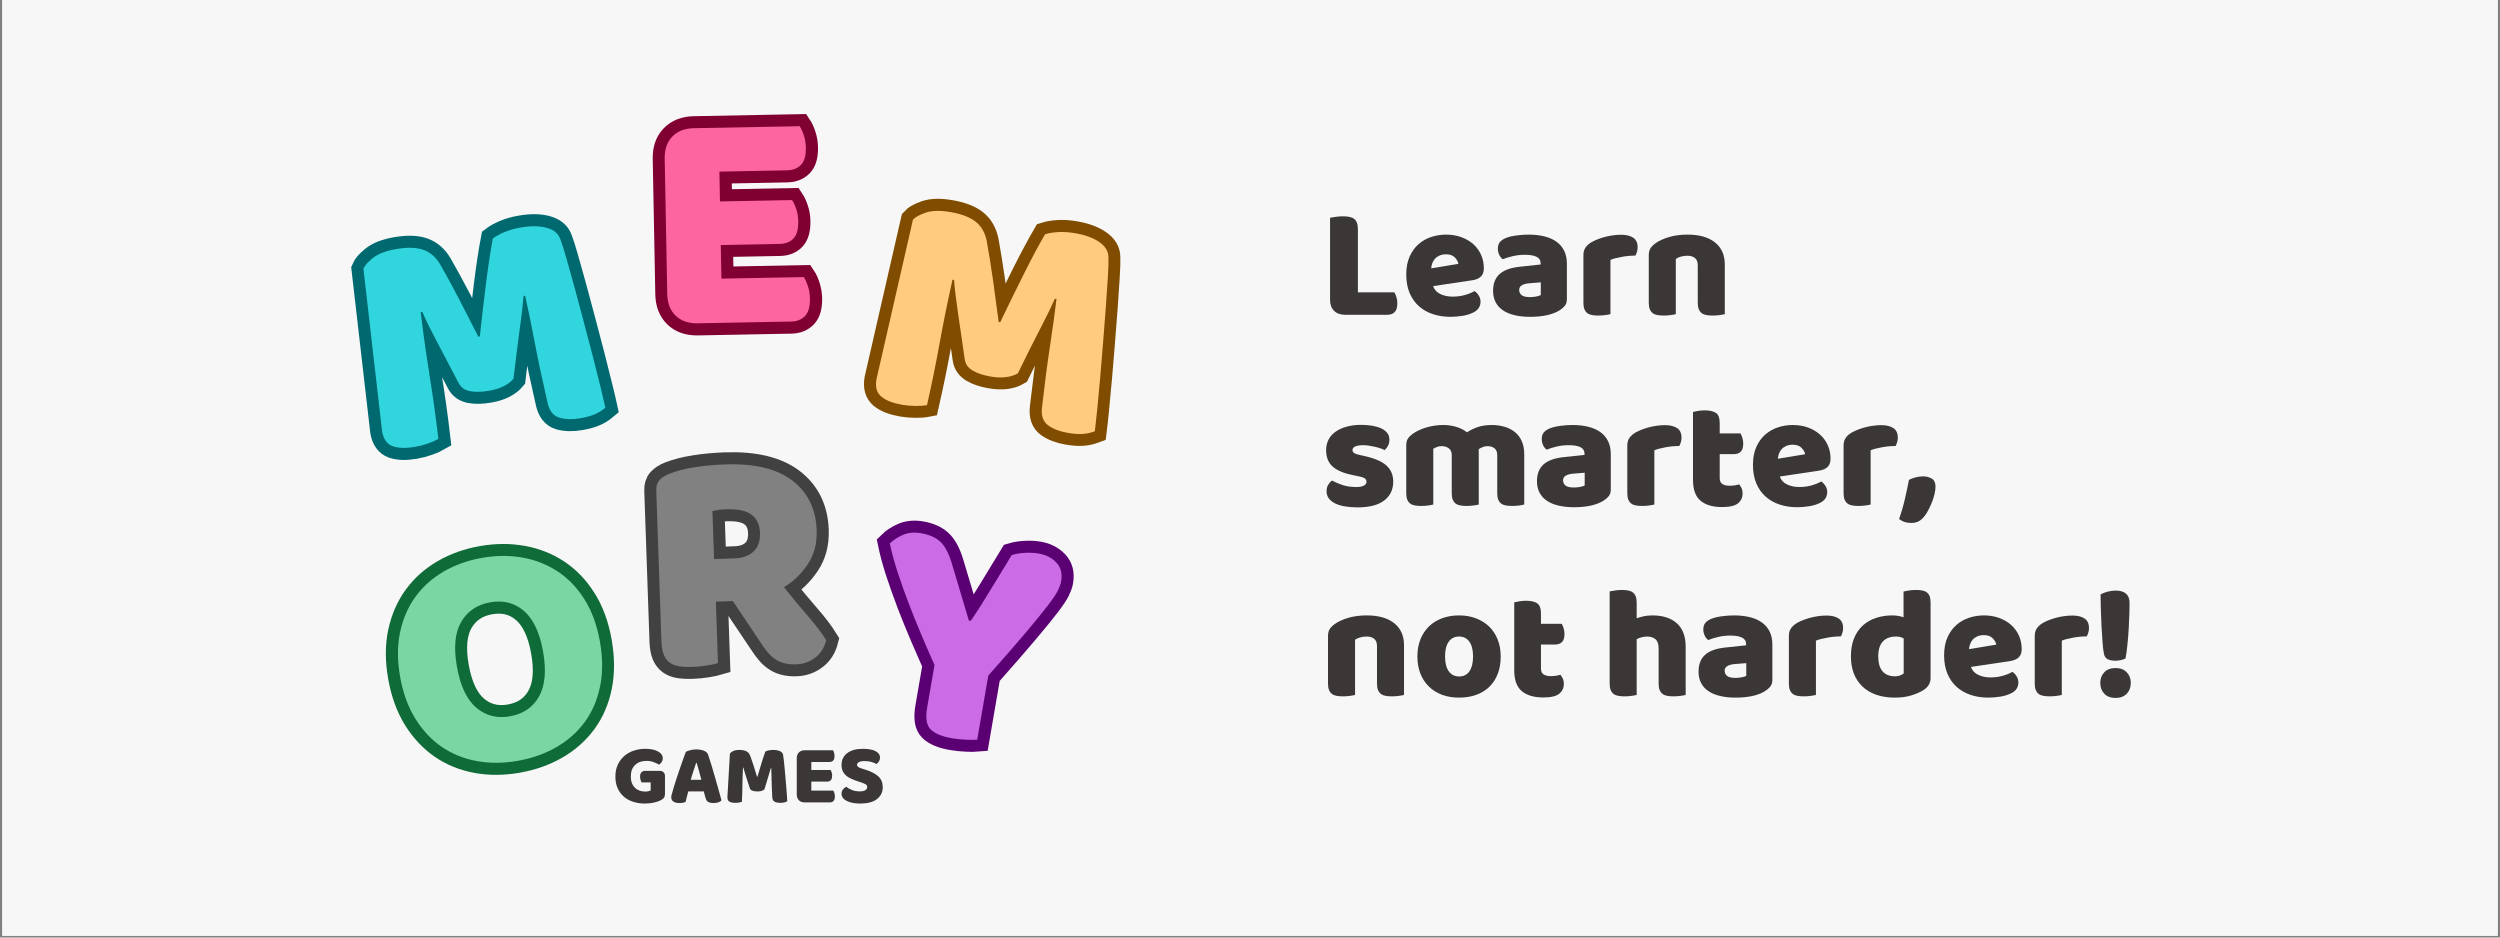 <svg version="1.0" preserveAspectRatio="xMidYMid meet" height="720" viewBox="0 0 1440 540" zoomAndPan="magnify" width="1920" xmlns:xlink="http://www.w3.org/1999/xlink" xmlns="http://www.w3.org/2000/svg"><rect x="0" y="0" width="1440" height="540" fill="#808080" stroke="none"/><defs><g></g><clipPath id="9a6b1224eb"><path clip-rule="nonzero" d="M 1.332 0 L 1438.668 0 L 1438.668 539 L 1.332 539 Z M 1.332 0"></path></clipPath></defs><g clip-path="url(#9a6b1224eb)"><path fill-rule="nonzero" fill-opacity="1" d="M 1.332 0 L 1438.668 0 L 1438.668 539 L 1.332 539 Z M 1.332 0" fill="#ffffff"></path><path fill-rule="nonzero" fill-opacity="1" d="M 1.332 0 L 1438.668 0 L 1438.668 539 L 1.332 539 Z M 1.332 0" fill="#f7f7f7"></path></g><path stroke-miterlimit="4" stroke-opacity="1" stroke-width="12" stroke="#00696f" d="M 77.422 130.172 C 76.041 131.342 74.256 132.28 72.069 132.984 C 69.884 133.661 67.358 134.001 64.492 134 C 60.637 133.999 57.46 133.518 54.96 132.553 C 52.46 131.591 50.832 129.939 50.076 127.595 C 47.084 118.219 44.621 110.629 42.695 104.822 C 40.794 98.988 39.31 93.883 38.242 89.506 L 37.421 89.508 C 37.11 95.811 36.876 101.554 36.718 106.736 C 36.561 111.89 36.459 116.93 36.405 121.852 C 36.355 126.747 36.249 131.707 36.094 136.735 C 35.937 141.735 35.691 147.283 35.352 153.375 C 33.97 153.895 32.162 154.338 29.923 154.703 C 27.681 155.095 25.444 155.289 23.204 155.289 C 18.517 155.289 14.856 154.546 12.226 153.064 C 9.622 151.551 8.32 148.831 8.32 144.897 L 12.969 63.297 C 13.828 61.889 15.691 60.394 18.554 58.803 C 21.444 57.19 25.494 56.382 30.703 56.383 C 36.38 56.383 40.807 57.269 43.985 59.039 C 47.187 60.809 49.545 63.66 51.053 67.595 C 51.993 70.145 53.022 73.076 54.141 76.382 C 55.286 79.69 56.418 83.116 57.538 86.656 C 58.658 90.173 59.741 93.662 60.781 97.124 C 61.848 100.59 62.811 103.701 63.67 106.461 L 64.492 106.459 C 67.045 97.503 69.598 88.843 72.147 80.484 C 74.725 72.099 77.084 65.082 79.219 59.431 C 80.807 58.596 82.851 57.881 85.35 57.28 C 87.852 56.682 90.65 56.382 93.749 56.382 C 98.986 56.381 103.255 57.165 106.562 58.726 C 109.869 60.264 111.786 62.475 112.306 65.366 C 112.747 67.504 113.203 70.785 113.671 75.209 C 114.166 79.638 114.674 84.626 115.195 90.173 C 115.741 95.717 116.277 101.593 116.796 107.788 C 117.343 113.961 117.852 119.898 118.322 125.6 C 118.788 131.306 119.178 136.538 119.491 141.303 C 119.832 146.045 120.053 149.692 120.155 152.242 C 118.335 153.311 116.432 154.078 114.454 154.547 C 112.5 155.04 109.972 155.29 106.876 155.291 C 102.812 155.288 99.388 154.6 96.6 153.217 C 93.84 151.812 92.356 149.091 92.147 145.056 C 91.523 133.412 91.119 122.959 90.936 113.687 C 90.782 104.39 90.548 96.605 90.236 90.328 L 89.453 90.326 C 88.384 94.495 86.836 99.728 84.804 106.033 C 82.774 112.306 80.313 120.354 77.422 130.172 Z M 77.422 130.172" stroke-linejoin="miter" fill="none" transform="matrix(1.137, -0.197, 0.197, 1.137, 182.146, 85.398)" stroke-linecap="butt"></path><g fill-opacity="1" fill="#31d5de"><g transform="translate(212.438, 260.469)"><g><path d="M 83.344 -42.328 C 81.988 -40.723 80.141 -39.312 77.797 -38.094 C 75.453 -36.875 72.641 -35.984 69.359 -35.422 C 64.992 -34.66 61.289 -34.578 58.25 -35.172 C 55.219 -35.766 53.051 -37.32 51.75 -39.844 C 46.5 -49.938 42.211 -58.098 38.891 -64.328 C 35.566 -70.566 32.867 -76.062 30.797 -80.812 L 29.875 -80.656 C 30.75 -73.438 31.609 -66.867 32.453 -60.953 C 33.297 -55.047 34.164 -49.297 35.062 -43.703 C 35.969 -38.117 36.816 -32.461 37.609 -26.734 C 38.41 -21.004 39.234 -14.648 40.078 -7.672 C 38.598 -6.797 36.617 -5.922 34.141 -5.047 C 31.672 -4.18 29.164 -3.531 26.625 -3.094 C 21.289 -2.164 16.988 -2.297 13.719 -3.484 C 10.457 -4.68 8.438 -7.52 7.656 -12 L -3.109 -105.688 C -2.41 -107.426 -0.586 -109.488 2.359 -111.875 C 5.316 -114.258 9.77 -115.969 15.719 -117 C 22.145 -118.102 27.348 -117.969 31.328 -116.594 C 35.316 -115.227 38.551 -112.457 41.031 -108.281 C 42.625 -105.551 44.383 -102.414 46.312 -98.875 C 48.238 -95.332 50.18 -91.672 52.141 -87.891 C 54.098 -84.109 56.023 -80.348 57.922 -76.609 C 59.816 -72.879 61.523 -69.531 63.047 -66.562 L 63.953 -66.719 C 65.109 -77.395 66.316 -87.742 67.578 -97.766 C 68.836 -107.797 70.125 -116.234 71.438 -123.078 C 73.082 -124.359 75.27 -125.578 78 -126.734 C 80.738 -127.898 83.867 -128.785 87.391 -129.391 C 93.328 -130.422 98.328 -130.379 102.391 -129.266 C 106.453 -128.16 109.07 -126.023 110.25 -122.859 C 111.156 -120.523 112.316 -116.883 113.734 -111.938 C 115.148 -107 116.707 -101.426 118.406 -95.219 C 120.102 -89.02 121.863 -82.457 123.688 -75.531 C 125.508 -68.602 127.254 -61.945 128.922 -55.562 C 130.586 -49.176 132.066 -43.312 133.359 -37.969 C 134.66 -32.633 135.625 -28.523 136.25 -25.641 C 134.395 -24.066 132.391 -22.812 130.234 -21.875 C 128.086 -20.938 125.258 -20.16 121.75 -19.547 C 117.145 -18.754 113.129 -18.875 109.703 -19.906 C 106.273 -20.945 104.039 -23.75 103 -28.312 C 99.988 -41.395 97.477 -53.195 95.469 -63.719 C 93.469 -74.238 91.66 -83.047 90.047 -90.141 L 89.141 -89.984 C 88.754 -85.047 88.031 -78.797 86.969 -71.234 C 85.906 -63.68 84.695 -54.047 83.344 -42.328 Z M 83.344 -42.328"></path></g></g></g><path stroke-miterlimit="4" stroke-opacity="1" stroke-width="12" stroke="#7f0031" d="M 30.297 71.928 C 30.298 67.347 31.626 63.728 34.28 61.072 C 36.965 58.39 40.597 57.046 45.179 57.047 L 97.993 57.045 C 98.746 58.218 99.411 59.768 99.985 61.695 C 100.582 63.596 100.883 65.613 100.883 67.75 C 100.881 71.814 99.997 74.702 98.228 76.423 C 96.455 78.114 94.137 78.961 91.275 78.961 L 57.523 78.959 L 57.524 93.842 L 93.501 93.845 C 94.254 95.014 94.92 96.541 95.491 98.414 C 96.093 100.264 96.391 102.254 96.391 104.391 C 96.389 108.454 95.532 111.344 93.813 113.062 C 92.119 114.754 89.827 115.602 86.939 115.601 L 57.524 115.6 L 57.523 132.4 L 98.617 132.397 C 99.374 133.57 100.036 135.12 100.609 137.047 C 101.209 138.975 101.507 140.992 101.508 143.102 C 101.509 147.166 100.621 150.082 98.851 151.85 C 97.108 153.595 94.789 154.469 91.9 154.469 L 45.181 154.467 C 40.596 154.469 36.964 153.141 34.281 150.483 C 31.626 147.802 30.296 144.17 30.297 139.585 Z M 30.297 71.928" stroke-linejoin="miter" fill="none" transform="matrix(1.154, -0.022, 0.022, 1.154, 346.343, 9.015)" stroke-linecap="butt"></path><g fill-opacity="1" fill="#fd65a0"><g transform="translate(372.647, 186.224)"><g><path d="M 10.219 -94.906 C 10.125 -100.195 11.582 -104.41 14.594 -107.547 C 17.613 -110.68 21.77 -112.297 27.062 -112.391 L 87.953 -113.531 C 88.848 -112.195 89.656 -110.426 90.375 -108.219 C 91.094 -106.02 91.473 -103.691 91.516 -101.234 C 91.609 -96.555 90.656 -93.211 88.656 -91.203 C 86.664 -89.203 84.008 -88.172 80.688 -88.109 L 41.734 -87.375 L 42.047 -70.203 L 83.578 -70.984 C 84.473 -69.648 85.281 -67.91 86 -65.766 C 86.719 -63.629 87.098 -61.328 87.141 -58.859 C 87.234 -54.18 86.312 -50.836 84.375 -48.828 C 82.445 -46.828 79.82 -45.797 76.5 -45.734 L 42.531 -45.094 L 42.891 -25.734 L 90.328 -26.625 C 91.211 -25.289 92.016 -23.52 92.734 -21.312 C 93.453 -19.113 93.836 -16.781 93.891 -14.312 C 93.973 -9.633 93.02 -6.266 91.031 -4.203 C 89.039 -2.141 86.383 -1.078 83.062 -1.016 L 29.188 0 C 23.895 0.094 19.68 -1.363 16.547 -4.375 C 13.41 -7.383 11.789 -11.535 11.688 -16.828 Z M 10.219 -94.906"></path></g></g></g><path stroke-miterlimit="4" stroke-opacity="1" stroke-width="12" stroke="#804d00" d="M 77.421 130.173 C 76.04 131.345 74.259 132.282 72.07 132.983 C 69.885 133.663 67.356 133.999 64.492 134 C 60.639 134.001 57.459 133.517 54.961 132.553 C 52.462 131.59 50.833 129.939 50.078 127.595 C 47.084 118.219 44.622 110.628 42.696 104.821 C 40.794 98.986 39.31 93.884 38.242 89.508 L 37.421 89.507 C 37.109 95.81 36.874 101.554 36.719 106.734 C 36.563 111.891 36.46 116.93 36.405 121.853 C 36.356 126.748 36.249 131.708 36.095 136.734 C 35.937 141.734 35.689 147.281 35.352 153.375 C 33.971 153.898 32.16 154.339 29.922 154.704 C 27.683 155.094 25.443 155.289 23.204 155.291 C 18.516 155.289 14.857 154.546 12.225 153.062 C 9.624 151.553 8.321 148.831 8.32 144.899 L 12.969 63.295 C 13.826 61.889 15.691 60.392 18.554 58.804 C 21.447 57.191 25.496 56.384 30.702 56.384 C 36.379 56.383 40.808 57.27 43.986 59.039 C 47.188 60.81 49.543 63.663 51.054 67.593 C 51.992 70.147 53.021 73.077 54.142 76.383 C 55.287 79.692 56.42 83.115 57.539 86.655 C 58.66 90.17 59.74 93.662 60.781 97.126 C 61.848 100.588 62.812 103.701 63.672 106.46 L 64.493 106.462 C 67.043 97.503 69.596 88.845 72.148 80.483 C 74.727 72.099 77.085 65.082 79.218 59.432 C 80.807 58.595 82.853 57.881 85.351 57.282 C 87.852 56.683 90.652 56.384 93.749 56.384 C 98.983 56.382 103.257 57.165 106.561 58.727 C 109.871 60.264 111.785 62.477 112.306 65.367 C 112.747 67.503 113.204 70.784 113.673 75.21 C 114.166 79.639 114.675 84.625 115.196 90.172 C 115.742 95.718 116.277 101.589 116.796 107.789 C 117.345 113.96 117.85 119.898 118.319 125.601 C 118.788 131.305 119.178 136.541 119.492 141.306 C 119.832 146.046 120.051 149.69 120.158 152.241 C 118.333 153.309 116.431 154.078 114.453 154.547 C 112.501 155.043 109.974 155.289 106.876 155.289 C 102.813 155.288 99.389 154.598 96.601 153.22 C 93.842 151.813 92.357 149.09 92.15 145.056 C 91.522 133.414 91.119 122.957 90.938 113.688 C 90.78 104.391 90.548 96.604 90.233 90.329 L 89.453 90.327 C 88.384 94.495 86.837 99.73 84.804 106.03 C 82.775 112.308 80.313 120.352 77.421 130.173 Z M 77.421 130.173" stroke-linejoin="miter" fill="none" transform="matrix(1.137, 0.193, -0.193, 1.137, 523.319, 52.06)" stroke-linecap="butt"></path><g fill-opacity="1" fill="#ffcb7d"><g transform="translate(493.616, 227.232)"><g><path d="M 92.672 -12.172 C 90.867 -11.109 88.656 -10.395 86.031 -10.031 C 83.414 -9.664 80.473 -9.758 77.203 -10.312 C 72.836 -11.051 69.316 -12.207 66.641 -13.781 C 63.973 -15.352 62.445 -17.551 62.062 -20.375 C 60.477 -31.625 59.156 -40.738 58.094 -47.719 C 57.031 -54.707 56.312 -60.789 55.938 -65.969 L 55.016 -66.125 C 53.441 -59.031 52.066 -52.555 50.891 -46.703 C 49.711 -40.848 48.617 -35.133 47.609 -29.562 C 46.598 -23.988 45.52 -18.367 44.375 -12.703 C 43.227 -7.035 41.883 -0.77 40.344 6.094 C 38.656 6.438 36.5 6.602 33.875 6.594 C 31.258 6.594 28.68 6.375 26.141 5.938 C 20.797 5.031 16.781 3.473 14.094 1.266 C 11.406 -0.93 10.445 -4.273 11.219 -8.766 L 32.25 -100.703 C 33.469 -102.098 35.867 -103.43 39.453 -104.703 C 43.047 -105.973 47.816 -106.102 53.766 -105.094 C 60.191 -104 65.055 -102.145 68.359 -99.531 C 71.66 -96.914 73.785 -93.219 74.734 -88.438 C 75.316 -85.332 75.926 -81.789 76.562 -77.812 C 77.207 -73.844 77.82 -69.742 78.406 -65.516 C 79 -61.297 79.566 -57.113 80.109 -52.969 C 80.66 -48.82 81.16 -45.094 81.609 -41.781 L 82.516 -41.625 C 87.148 -51.32 91.734 -60.68 96.266 -69.703 C 100.797 -78.734 104.816 -86.258 108.328 -92.281 C 110.305 -92.945 112.773 -93.367 115.734 -93.547 C 118.703 -93.734 121.945 -93.531 125.469 -92.938 C 131.414 -91.926 136.117 -90.219 139.578 -87.812 C 143.035 -85.414 144.789 -82.535 144.844 -79.172 C 144.938 -76.66 144.828 -72.836 144.516 -67.703 C 144.203 -62.578 143.812 -56.805 143.344 -50.391 C 142.875 -43.973 142.348 -37.195 141.766 -30.062 C 141.18 -22.926 140.613 -16.066 140.062 -9.484 C 139.508 -2.898 138.953 3.117 138.391 8.578 C 137.836 14.047 137.379 18.242 137.016 21.172 C 134.742 22.035 132.438 22.551 130.094 22.719 C 127.758 22.895 124.836 22.68 121.328 22.078 C 116.711 21.297 112.961 19.844 110.078 17.719 C 107.191 15.602 106.02 12.223 106.562 7.578 C 108.07 -5.766 109.633 -17.727 111.25 -28.312 C 112.863 -38.906 114.086 -47.812 114.922 -55.031 L 114.016 -55.188 C 112.004 -50.656 109.238 -45.004 105.719 -38.234 C 102.195 -31.473 97.848 -22.785 92.672 -12.172 Z M 92.672 -12.172"></path></g></g></g><path stroke-miterlimit="4" stroke-opacity="1" stroke-width="12" stroke="#0f6b37" d="M 13.101 105.366 C 13.1 97.034 14.405 89.676 17.008 83.295 C 19.636 76.891 23.218 71.526 27.75 67.203 C 32.282 62.879 37.606 59.597 43.728 57.361 C 49.871 55.119 56.528 53.999 63.687 53.999 C 70.822 53.999 77.449 55.12 83.571 57.361 C 89.715 59.599 95.081 62.882 99.666 67.202 C 104.246 71.525 107.84 76.891 110.445 83.298 C 113.076 89.675 114.392 97.034 114.392 105.369 C 114.391 113.673 113.116 121.057 110.564 127.516 C 108.009 133.974 104.457 139.365 99.898 143.687 C 95.366 148.01 90.004 151.292 83.806 153.532 C 77.632 155.769 70.927 156.891 63.689 156.89 C 56.423 156.891 49.691 155.745 43.492 153.453 C 37.32 151.162 31.993 147.827 27.515 143.453 C 23.036 139.08 19.508 133.688 16.931 127.282 C 14.378 120.874 13.101 113.571 13.101 105.366 Z M 41.93 105.369 C 41.931 115.08 43.897 122.333 47.827 127.125 C 51.788 131.916 57.071 134.311 63.687 134.312 C 70.406 134.314 75.731 131.916 79.665 127.125 C 83.624 122.332 85.601 115.08 85.601 105.366 C 85.603 95.759 83.648 88.556 79.742 83.764 C 75.863 78.974 70.562 76.579 63.844 76.578 C 57.228 76.577 51.918 78.947 47.907 83.689 C 43.924 88.426 41.93 95.655 41.93 105.369 Z M 41.93 105.369" stroke-linejoin="miter" fill="none" transform="matrix(1.136, -0.201, 0.201, 1.136, 194.356, 272.831)" stroke-linecap="butt"></path><g fill-opacity="1" fill="#7ad6a2"><g transform="translate(233.917, 446.26)"><g><path d="M -3.438 -56.375 C -5.113 -65.832 -5.113 -74.457 -3.438 -82.25 C -1.758 -90.051 1.219 -96.863 5.5 -102.688 C 9.781 -108.508 15.176 -113.312 21.688 -117.094 C 28.207 -120.875 35.531 -123.484 43.656 -124.922 C 51.77 -126.359 59.535 -126.422 66.953 -125.109 C 74.367 -123.797 81.117 -121.148 87.203 -117.172 C 93.285 -113.191 98.457 -107.828 102.719 -101.078 C 106.977 -94.336 109.945 -86.238 111.625 -76.781 C 113.301 -67.332 113.332 -58.68 111.719 -50.828 C 110.102 -42.984 107.156 -36.156 102.875 -30.344 C 98.594 -24.531 93.164 -19.723 86.594 -15.922 C 80.02 -12.117 72.613 -9.488 64.375 -8.031 C 56.133 -6.57 48.27 -6.52 40.781 -7.875 C 33.289 -9.227 26.562 -11.941 20.594 -16.016 C 14.625 -20.086 9.539 -25.5 5.344 -32.25 C 1.145 -39.008 -1.781 -47.051 -3.438 -56.375 Z M 29.281 -62.188 C 31.238 -51.156 34.941 -43.312 40.391 -38.656 C 45.836 -34 52.316 -32.336 59.828 -33.672 C 67.461 -35.023 73.035 -38.82 76.547 -45.062 C 80.066 -51.312 80.848 -59.953 78.891 -70.984 C 76.953 -81.891 73.289 -89.676 67.906 -94.344 C 62.531 -99.008 56.023 -100.664 48.391 -99.312 C 40.867 -97.977 35.312 -94.211 31.719 -88.016 C 28.133 -81.828 27.32 -73.219 29.281 -62.188 Z M 29.281 -62.188"></path></g></g></g><path stroke-miterlimit="4" stroke-opacity="1" stroke-width="12" stroke="#414141" d="M 53.273 122.634 L 53.272 153.375 C 52.103 153.687 50.253 154 47.728 154.313 C 45.227 154.624 42.752 154.783 40.306 154.78 C 37.857 154.781 35.695 154.598 33.821 154.236 C 31.97 153.871 30.421 153.204 29.173 152.243 C 27.949 151.28 27.009 149.95 26.359 148.258 C 25.734 146.539 25.421 144.299 25.421 141.538 L 25.423 66.15 C 25.422 63.91 26.033 62.176 27.258 60.955 C 28.482 59.73 30.163 58.741 32.296 57.984 C 35.944 56.71 40.163 55.784 44.953 55.21 C 49.743 54.612 54.862 54.313 60.303 54.314 C 75.02 54.314 86.113 57.412 93.588 63.61 C 101.059 69.782 104.797 78.152 104.796 88.726 C 104.796 95.342 103.092 100.992 99.678 105.679 C 96.269 110.366 92.207 114 87.491 116.579 C 91.347 121.786 95.136 126.683 98.858 131.266 C 102.61 135.849 105.554 140.016 107.688 143.765 C 106.618 147.488 104.667 150.342 101.828 152.321 C 99.016 154.301 95.838 155.29 92.298 155.29 C 89.954 155.288 87.92 155.015 86.205 154.468 C 84.512 153.949 83.026 153.207 81.752 152.242 C 80.473 151.28 79.301 150.108 78.234 148.727 C 77.166 147.345 76.151 145.85 75.186 144.235 L 61.75 122.634 Z M 63.351 101.342 C 67.413 101.343 70.616 100.315 72.96 98.257 C 75.304 96.173 76.477 93.103 76.477 89.038 C 76.478 84.976 75.16 81.916 72.53 79.86 C 69.926 77.776 65.801 76.733 60.147 76.735 C 58.561 76.735 57.282 76.786 56.32 76.892 C 55.358 76.995 54.289 77.151 53.116 77.358 L 53.116 101.344 Z M 63.351 101.342" stroke-linejoin="miter" fill="none" transform="matrix(1.153, -0.04, 0.04, 1.153, 346.057, 207.26)" stroke-linecap="butt"></path><g fill-opacity="1" fill="#818181"><g transform="translate(369.482, 384.233)"><g><path d="M 42.859 -37.688 L 44.062 -2.25 C 42.727 -1.832 40.617 -1.391 37.734 -0.922 C 34.859 -0.453 32.008 -0.172 29.188 -0.078 C 26.352 0.016 23.848 -0.113 21.672 -0.469 C 19.504 -0.82 17.695 -1.523 16.25 -2.578 C 14.801 -3.641 13.676 -5.141 12.875 -7.078 C 12.07 -9.023 11.613 -11.594 11.5 -14.781 L 8.531 -101.688 C 8.438 -104.27 9.07 -106.297 10.438 -107.766 C 11.801 -109.234 13.695 -110.438 16.125 -111.375 C 20.258 -113 25.082 -114.242 30.594 -115.109 C 36.102 -115.973 41.992 -116.516 48.266 -116.734 C 65.242 -117.316 78.16 -114.188 87.016 -107.344 C 95.867 -100.5 100.504 -90.988 100.922 -78.812 C 101.18 -71.195 99.438 -64.613 95.688 -59.062 C 91.938 -53.508 87.406 -49.164 82.094 -46.031 C 86.727 -40.164 91.285 -34.66 95.766 -29.516 C 100.254 -24.367 103.801 -19.691 106.406 -15.484 C 105.32 -11.129 103.188 -7.754 100 -5.359 C 96.82 -2.973 93.207 -1.711 89.156 -1.578 C 86.445 -1.484 84.098 -1.711 82.109 -2.266 C 80.117 -2.816 78.367 -3.617 76.859 -4.672 C 75.348 -5.723 73.945 -7.023 72.656 -8.578 C 71.363 -10.141 70.133 -11.828 68.969 -13.641 L 52.641 -38.016 Z M 53.641 -62.609 C 58.316 -62.773 61.961 -64.102 64.578 -66.594 C 67.203 -69.082 68.438 -72.66 68.281 -77.328 C 68.113 -82.004 66.484 -85.488 63.391 -87.781 C 60.297 -90.082 55.488 -91.117 48.969 -90.891 C 47.113 -90.828 45.633 -90.719 44.531 -90.562 C 43.438 -90.406 42.219 -90.176 40.875 -89.875 L 41.828 -62.203 Z M 53.641 -62.609"></path></g></g></g><path stroke-miterlimit="4" stroke-opacity="1" stroke-width="12" stroke="#5a0073" d="M 79.117 153.375 C 77.945 153.688 76.123 153.999 73.648 154.314 C 71.201 154.627 68.805 154.78 66.462 154.782 C 61.565 154.78 57.881 153.96 55.405 152.319 C 52.958 150.681 51.736 147.191 51.734 141.852 L 51.736 120.25 C 49.079 116.29 46.2 111.916 43.101 107.125 C 40.001 102.332 36.956 97.436 33.962 92.439 C 30.994 87.41 28.22 82.477 25.641 77.632 C 23.089 72.764 21.018 68.298 19.43 64.236 C 20.811 62.307 22.699 60.548 25.095 58.962 C 27.517 57.372 30.486 56.577 34.001 56.578 C 38.141 56.577 41.513 57.437 44.119 59.155 C 46.748 60.848 49.234 64.04 51.58 68.727 L 64.859 95.445 L 65.835 95.445 C 67.321 92.137 68.623 89.129 69.742 86.42 C 70.861 83.688 71.957 80.966 73.024 78.256 C 74.091 75.522 75.211 72.697 76.384 69.78 C 77.556 66.839 78.896 63.439 80.405 59.588 C 82.308 58.647 84.429 57.92 86.775 57.398 C 89.117 56.852 91.358 56.578 93.491 56.577 C 97.244 56.578 100.418 57.569 103.024 59.547 C 105.629 61.499 106.93 64.456 106.931 68.414 C 106.931 69.689 106.67 71.239 106.15 73.064 C 105.629 74.858 104.403 77.606 102.476 81.306 C 100.55 84.975 97.735 89.963 94.038 96.264 C 90.367 102.541 85.395 110.746 79.118 120.874 Z M 79.117 153.375" stroke-linejoin="miter" fill="none" transform="matrix(1.137, 0.196, -0.196, 1.137, 503.067, 236.166)" stroke-linecap="butt"></path><g fill-opacity="1" fill="#cb6ce6"><g transform="translate(493.078, 414.747)"><g><path d="M 69.797 11.328 C 68.398 11.441 66.273 11.441 63.422 11.328 C 60.566 11.211 57.805 10.926 55.141 10.469 C 49.555 9.5 45.531 7.832 43.062 5.469 C 40.602 3.113 39.898 -1.094 40.953 -7.156 L 45.203 -31.719 C 42.941 -36.727 40.523 -42.266 37.953 -48.328 C 35.379 -54.391 32.883 -60.562 30.469 -66.844 C 28.051 -73.133 25.863 -79.289 23.906 -85.312 C 21.957 -91.344 20.473 -96.816 19.453 -101.734 C 21.41 -103.641 23.906 -105.266 26.938 -106.609 C 29.977 -107.961 33.504 -108.297 37.516 -107.609 C 42.242 -106.785 45.926 -105.145 48.562 -102.688 C 51.195 -100.238 53.391 -96.113 55.141 -90.312 L 64.969 -57.344 L 66.062 -57.141 C 68.426 -60.598 70.508 -63.766 72.312 -66.641 C 74.113 -69.523 75.891 -72.406 77.641 -75.281 C 79.391 -78.164 81.219 -81.16 83.125 -84.266 C 85.039 -87.367 87.219 -90.953 89.656 -95.016 C 92.031 -95.742 94.602 -96.18 97.375 -96.328 C 100.156 -96.473 102.754 -96.332 105.172 -95.906 C 109.422 -95.176 112.836 -93.43 115.422 -90.672 C 118.004 -87.922 118.906 -84.301 118.125 -79.812 C 117.875 -78.363 117.27 -76.66 116.312 -74.703 C 115.352 -72.742 113.422 -69.859 110.516 -66.047 C 107.609 -62.234 103.445 -57.113 98.031 -50.688 C 92.613 -44.258 85.328 -35.895 76.172 -25.594 Z M 69.797 11.328"></path></g></g></g><g fill-opacity="1" fill="#3b3737"><g transform="translate(352.747, 462.051)"><g><path d="M 30.281 -4.891 C 30.281 -3.867 30.098 -3.109 29.734 -2.609 C 29.379 -2.117 28.805 -1.645 28.016 -1.188 C 27.555 -0.926 26.977 -0.672 26.281 -0.422 C 25.594 -0.172 24.836 0.039 24.016 0.219 C 23.203 0.406 22.344 0.547 21.438 0.641 C 20.531 0.742 19.633 0.797 18.75 0.797 C 16.375 0.797 14.148 0.473 12.078 -0.172 C 10.016 -0.816 8.219 -1.785 6.688 -3.078 C 5.156 -4.379 3.941 -6 3.047 -7.938 C 2.16 -9.883 1.719 -12.141 1.719 -14.703 C 1.719 -17.398 2.203 -19.75 3.172 -21.75 C 4.148 -23.758 5.438 -25.43 7.031 -26.766 C 8.625 -28.098 10.445 -29.094 12.5 -29.75 C 14.562 -30.406 16.676 -30.734 18.844 -30.734 C 21.969 -30.734 24.441 -30.227 26.266 -29.219 C 28.086 -28.219 29 -26.914 29 -25.312 C 29 -24.445 28.785 -23.703 28.359 -23.078 C 27.93 -22.453 27.441 -21.961 26.891 -21.609 C 26.066 -22.098 25.035 -22.582 23.797 -23.062 C 22.566 -23.539 21.176 -23.781 19.625 -23.781 C 16.863 -23.781 14.672 -22.988 13.047 -21.406 C 11.422 -19.832 10.609 -17.645 10.609 -14.844 C 10.609 -13.332 10.828 -12.023 11.266 -10.922 C 11.711 -9.828 12.312 -8.926 13.062 -8.219 C 13.82 -7.508 14.695 -6.977 15.688 -6.625 C 16.676 -6.281 17.727 -6.109 18.844 -6.109 C 19.562 -6.109 20.203 -6.176 20.766 -6.312 C 21.328 -6.445 21.754 -6.598 22.047 -6.766 L 22.047 -11.391 L 16.766 -11.391 C 16.566 -11.754 16.379 -12.234 16.203 -12.828 C 16.023 -13.422 15.938 -14.047 15.938 -14.703 C 15.938 -15.879 16.207 -16.727 16.75 -17.25 C 17.289 -17.781 17.988 -18.047 18.844 -18.047 L 27.188 -18.047 C 28.164 -18.047 28.926 -17.773 29.469 -17.234 C 30.008 -16.691 30.281 -15.93 30.281 -14.953 Z M 30.281 -4.891"></path></g></g></g><g fill-opacity="1" fill="#3b3737"><g transform="translate(385.497, 462.051)"><g><path d="M 9.562 -29 C 10.125 -29.332 10.973 -29.645 12.109 -29.938 C 13.242 -30.238 14.383 -30.391 15.531 -30.391 C 17.176 -30.391 18.629 -30.148 19.891 -29.672 C 21.16 -29.191 21.977 -28.441 22.344 -27.422 C 22.938 -25.711 23.578 -23.723 24.266 -21.453 C 24.961 -19.18 25.656 -16.836 26.344 -14.422 C 27.031 -12.004 27.703 -9.617 28.359 -7.266 C 29.016 -4.922 29.594 -2.844 30.094 -1.031 C 29.695 -0.57 29.102 -0.203 28.312 0.078 C 27.52 0.359 26.582 0.5 25.5 0.5 C 24.707 0.5 24.039 0.43 23.5 0.297 C 22.957 0.16 22.516 -0.035 22.172 -0.297 C 21.828 -0.555 21.547 -0.898 21.328 -1.328 C 21.117 -1.754 20.93 -2.25 20.766 -2.812 L 19.875 -6.219 L 10.953 -6.219 C 10.691 -5.227 10.426 -4.207 10.156 -3.156 C 9.895 -2.102 9.633 -1.082 9.375 -0.094 C 8.914 0.062 8.43 0.195 7.922 0.312 C 7.41 0.438 6.789 0.5 6.062 0.5 C 4.383 0.5 3.145 0.211 2.344 -0.359 C 1.539 -0.941 1.141 -1.742 1.141 -2.766 C 1.141 -3.223 1.203 -3.68 1.328 -4.141 C 1.461 -4.598 1.613 -5.141 1.781 -5.766 C 2.008 -6.66 2.328 -7.766 2.734 -9.078 C 3.148 -10.391 3.602 -11.812 4.094 -13.344 C 4.582 -14.875 5.109 -16.441 5.672 -18.047 C 6.234 -19.66 6.758 -21.18 7.25 -22.609 C 7.738 -24.047 8.188 -25.32 8.594 -26.438 C 9.008 -27.551 9.332 -28.406 9.562 -29 Z M 15.484 -22.641 C 15.023 -21.254 14.508 -19.711 13.938 -18.016 C 13.363 -16.328 12.844 -14.613 12.375 -12.875 L 18.5 -12.875 C 18.039 -14.645 17.57 -16.379 17.094 -18.078 C 16.613 -19.773 16.176 -21.297 15.781 -22.641 Z M 15.484 -22.641"></path></g></g></g><g fill-opacity="1" fill="#3b3737"><g transform="translate(416.421, 462.051)"><g><path d="M 23.875 -7.344 C 23.445 -6.988 22.895 -6.703 22.219 -6.484 C 21.551 -6.273 20.77 -6.172 19.875 -6.172 C 18.695 -6.172 17.719 -6.316 16.938 -6.609 C 16.164 -6.898 15.664 -7.41 15.438 -8.141 C 14.52 -11.035 13.766 -13.379 13.172 -15.172 C 12.578 -16.961 12.117 -18.531 11.797 -19.875 L 11.547 -19.875 C 11.441 -17.938 11.363 -16.172 11.312 -14.578 C 11.27 -12.984 11.238 -11.426 11.219 -9.906 C 11.207 -8.395 11.176 -6.867 11.125 -5.328 C 11.07 -3.785 11 -2.078 10.906 -0.203 C 10.477 -0.035 9.914 0.102 9.219 0.219 C 8.531 0.332 7.844 0.391 7.156 0.391 C 5.707 0.391 4.578 0.16 3.766 -0.297 C 2.961 -0.754 2.562 -1.594 2.562 -2.812 L 4 -27.969 C 4.258 -28.395 4.832 -28.852 5.719 -29.344 C 6.602 -29.844 7.852 -30.094 9.469 -30.094 C 11.207 -30.094 12.57 -29.82 13.562 -29.281 C 14.551 -28.738 15.273 -27.859 15.734 -26.641 C 16.023 -25.848 16.344 -24.941 16.688 -23.922 C 17.039 -22.898 17.391 -21.848 17.734 -20.766 C 18.078 -19.68 18.41 -18.602 18.734 -17.531 C 19.066 -16.469 19.363 -15.508 19.625 -14.656 L 19.875 -14.656 C 20.664 -17.414 21.457 -20.082 22.25 -22.656 C 23.039 -25.238 23.766 -27.406 24.422 -29.156 C 24.91 -29.414 25.539 -29.633 26.312 -29.812 C 27.082 -30 27.945 -30.094 28.906 -30.094 C 30.52 -30.094 31.832 -29.852 32.844 -29.375 C 33.863 -28.895 34.457 -28.211 34.625 -27.328 C 34.758 -26.672 34.898 -25.66 35.047 -24.297 C 35.191 -22.93 35.348 -21.391 35.516 -19.672 C 35.68 -17.961 35.844 -16.156 36 -14.25 C 36.164 -12.344 36.32 -10.508 36.469 -8.75 C 36.625 -6.988 36.75 -5.375 36.844 -3.906 C 36.945 -2.445 37.016 -1.328 37.047 -0.547 C 36.484 -0.211 35.895 0.023 35.281 0.172 C 34.676 0.316 33.898 0.391 32.953 0.391 C 31.703 0.391 30.648 0.176 29.797 -0.25 C 28.941 -0.676 28.477 -1.516 28.406 -2.766 C 28.207 -6.348 28.082 -9.566 28.031 -12.422 C 27.988 -15.285 27.922 -17.688 27.828 -19.625 L 27.578 -19.625 C 27.242 -18.344 26.766 -16.734 26.141 -14.797 C 25.516 -12.859 24.758 -10.375 23.875 -7.344 Z M 23.875 -7.344"></path></g></g></g><g fill-opacity="1" fill="#3b3737"><g transform="translate(455.731, 462.051)"><g><path d="M 3.203 -25.312 C 3.203 -26.719 3.613 -27.832 4.438 -28.656 C 5.258 -29.477 6.379 -29.891 7.797 -29.891 L 24.078 -29.891 C 24.305 -29.523 24.508 -29.047 24.688 -28.453 C 24.863 -27.867 24.953 -27.25 24.953 -26.594 C 24.953 -25.344 24.68 -24.453 24.141 -23.922 C 23.598 -23.398 22.883 -23.141 22 -23.141 L 11.594 -23.141 L 11.594 -18.547 L 22.688 -18.547 C 22.914 -18.18 23.117 -17.711 23.297 -17.141 C 23.484 -16.566 23.578 -15.953 23.578 -15.297 C 23.578 -14.047 23.312 -13.156 22.781 -12.625 C 22.258 -12.102 21.555 -11.844 20.672 -11.844 L 11.594 -11.844 L 11.594 -6.656 L 24.266 -6.656 C 24.492 -6.289 24.695 -5.812 24.875 -5.219 C 25.062 -4.633 25.156 -4.016 25.156 -3.359 C 25.156 -2.109 24.883 -1.211 24.344 -0.672 C 23.801 -0.129 23.086 0.141 22.203 0.141 L 7.797 0.141 C 6.379 0.141 5.258 -0.266 4.438 -1.078 C 3.613 -1.898 3.203 -3.02 3.203 -4.438 Z M 3.203 -25.312"></path></g></g></g><g fill-opacity="1" fill="#3b3737"><g transform="translate(482.759, 462.051)"><g><path d="M 11.688 -11.891 C 10.238 -12.379 8.922 -12.879 7.734 -13.391 C 6.555 -13.898 5.539 -14.516 4.688 -15.234 C 3.832 -15.961 3.164 -16.828 2.688 -17.828 C 2.207 -18.836 1.969 -20.062 1.969 -21.5 C 1.969 -24.301 3.047 -26.539 5.203 -28.219 C 7.359 -29.895 10.375 -30.734 14.25 -30.734 C 15.664 -30.734 16.984 -30.633 18.203 -30.438 C 19.422 -30.238 20.461 -29.93 21.328 -29.516 C 22.203 -29.109 22.883 -28.582 23.375 -27.938 C 23.875 -27.301 24.125 -26.555 24.125 -25.703 C 24.125 -24.848 23.926 -24.113 23.531 -23.5 C 23.133 -22.895 22.656 -22.379 22.094 -21.953 C 21.375 -22.41 20.406 -22.812 19.188 -23.156 C 17.969 -23.5 16.633 -23.672 15.188 -23.672 C 13.707 -23.672 12.625 -23.461 11.938 -23.047 C 11.25 -22.641 10.906 -22.125 10.906 -21.5 C 10.906 -21.008 11.117 -20.609 11.547 -20.297 C 11.973 -19.984 12.613 -19.695 13.469 -19.438 L 16.078 -18.594 C 19.172 -17.602 21.547 -16.344 23.203 -14.812 C 24.867 -13.289 25.703 -11.211 25.703 -8.578 C 25.703 -5.785 24.598 -3.523 22.391 -1.797 C 20.191 -0.066 16.953 0.797 12.672 0.797 C 11.16 0.797 9.754 0.672 8.453 0.422 C 7.16 0.172 6.023 -0.188 5.047 -0.656 C 4.078 -1.133 3.32 -1.727 2.781 -2.438 C 2.238 -3.145 1.969 -3.961 1.969 -4.891 C 1.969 -5.836 2.25 -6.648 2.812 -7.328 C 3.375 -8.004 3.984 -8.52 4.641 -8.875 C 5.555 -8.156 6.68 -7.531 8.016 -7 C 9.348 -6.477 10.801 -6.219 12.375 -6.219 C 13.988 -6.219 15.125 -6.461 15.781 -6.953 C 16.438 -7.441 16.766 -8.02 16.766 -8.688 C 16.766 -9.344 16.5 -9.844 15.969 -10.188 C 15.445 -10.531 14.711 -10.867 13.766 -11.203 Z M 11.688 -11.891"></path></g></g></g><g fill-opacity="1" fill="#3b3737"><g transform="translate(760.166, 181.027)"><g><path d="M 14.469 0.281 C 11.844 0.281 9.766 -0.484 8.234 -2.016 C 6.711 -3.547 5.953 -5.625 5.953 -8.25 L 5.953 -55.609 C 6.629 -55.734 7.695 -55.898 9.156 -56.109 C 10.625 -56.328 12.031 -56.438 13.375 -56.438 C 14.781 -56.438 16.016 -56.328 17.078 -56.109 C 18.148 -55.898 19.051 -55.52 19.781 -54.969 C 20.52 -54.414 21.07 -53.648 21.438 -52.672 C 21.801 -51.691 21.984 -50.41 21.984 -48.828 L 21.984 -12.641 L 42.969 -12.641 C 43.395 -11.973 43.789 -11.07 44.156 -9.938 C 44.52 -8.812 44.703 -7.633 44.703 -6.406 C 44.703 -3.969 44.18 -2.242 43.141 -1.234 C 42.109 -0.223 40.738 0.281 39.031 0.281 Z M 14.469 0.281"></path></g></g></g><g fill-opacity="1" fill="#3b3737"><g transform="translate(807.158, 181.027)"><g><path d="M 28.312 1.469 C 24.707 1.469 21.363 0.961 18.281 -0.047 C 15.195 -1.055 12.508 -2.566 10.219 -4.578 C 7.926 -6.598 6.125 -9.133 4.812 -12.188 C 3.5 -15.238 2.844 -18.812 2.844 -22.906 C 2.844 -26.938 3.5 -30.398 4.812 -33.297 C 6.125 -36.203 7.848 -38.582 9.984 -40.438 C 12.117 -42.301 14.562 -43.676 17.312 -44.562 C 20.062 -45.445 22.875 -45.891 25.75 -45.891 C 28.977 -45.891 31.922 -45.398 34.578 -44.422 C 37.234 -43.453 39.523 -42.109 41.453 -40.391 C 43.379 -38.68 44.875 -36.633 45.938 -34.25 C 47.008 -31.875 47.547 -29.281 47.547 -26.469 C 47.547 -24.395 46.961 -22.805 45.797 -21.703 C 44.641 -20.609 43.023 -19.91 40.953 -19.609 L 18.328 -16.219 C 18.992 -14.195 20.363 -12.68 22.438 -11.672 C 24.52 -10.672 26.906 -10.172 29.594 -10.172 C 32.094 -10.172 34.457 -10.488 36.688 -11.125 C 38.914 -11.77 40.734 -12.52 42.141 -13.375 C 43.117 -12.758 43.941 -11.898 44.609 -10.797 C 45.285 -9.703 45.625 -8.547 45.625 -7.328 C 45.625 -4.578 44.344 -2.531 41.781 -1.188 C 39.82 -0.156 37.617 0.539 35.172 0.906 C 32.734 1.281 30.445 1.469 28.312 1.469 Z M 25.75 -34.531 C 24.281 -34.531 23.008 -34.285 21.938 -33.797 C 20.875 -33.316 20.004 -32.691 19.328 -31.922 C 18.66 -31.16 18.156 -30.305 17.812 -29.359 C 17.477 -28.41 17.281 -27.445 17.219 -26.469 L 32.891 -29.047 C 32.703 -30.266 32.023 -31.484 30.859 -32.703 C 29.703 -33.922 28 -34.531 25.75 -34.531 Z M 25.75 -34.531"></path></g></g></g><g fill-opacity="1" fill="#3b3737"><g transform="translate(857.448, 181.027)"><g><path d="M 23.812 -9.891 C 24.852 -9.891 26 -9.992 27.25 -10.203 C 28.5 -10.422 29.43 -10.711 30.047 -11.078 L 30.047 -18.406 L 23.453 -17.859 C 21.742 -17.742 20.336 -17.379 19.234 -16.766 C 18.141 -16.148 17.594 -15.234 17.594 -14.016 C 17.594 -12.797 18.062 -11.801 19 -11.031 C 19.945 -10.27 21.551 -9.891 23.812 -9.891 Z M 23.078 -45.891 C 26.379 -45.891 29.391 -45.551 32.109 -44.875 C 34.828 -44.207 37.145 -43.188 39.062 -41.812 C 40.988 -40.445 42.473 -38.707 43.516 -36.594 C 44.555 -34.488 45.078 -32 45.078 -29.125 L 45.078 -8.609 C 45.078 -7.023 44.633 -5.727 43.75 -4.719 C 42.863 -3.707 41.805 -2.836 40.578 -2.109 C 36.609 0.273 31.02 1.469 23.812 1.469 C 20.582 1.469 17.664 1.16 15.062 0.547 C 12.469 -0.055 10.238 -0.969 8.375 -2.188 C 6.52 -3.414 5.086 -4.973 4.078 -6.859 C 3.066 -8.754 2.562 -10.957 2.562 -13.469 C 2.562 -17.676 3.812 -20.91 6.312 -23.172 C 8.82 -25.43 12.703 -26.836 17.953 -27.391 L 29.953 -28.672 L 29.953 -29.312 C 29.953 -31.082 29.172 -32.348 27.609 -33.109 C 26.055 -33.879 23.816 -34.266 20.891 -34.266 C 18.566 -34.266 16.305 -34.02 14.109 -33.531 C 11.91 -33.039 9.926 -32.43 8.156 -31.703 C 7.363 -32.242 6.691 -33.078 6.141 -34.203 C 5.586 -35.336 5.312 -36.52 5.312 -37.75 C 5.312 -39.332 5.691 -40.598 6.453 -41.547 C 7.223 -42.492 8.398 -43.301 9.984 -43.969 C 11.754 -44.645 13.844 -45.133 16.25 -45.438 C 18.664 -45.738 20.941 -45.891 23.078 -45.891 Z M 23.078 -45.891"></path></g></g></g><g fill-opacity="1" fill="#3b3737"><g transform="translate(907.28, 181.027)"><g><path d="M 20.344 -0.094 C 19.727 0.094 18.766 0.273 17.453 0.453 C 16.141 0.641 14.781 0.734 13.375 0.734 C 12.031 0.734 10.82 0.641 9.75 0.453 C 8.688 0.273 7.785 -0.086 7.047 -0.641 C 6.316 -1.191 5.754 -1.941 5.359 -2.891 C 4.961 -3.836 4.766 -5.07 4.766 -6.594 L 4.766 -34.078 C 4.766 -35.484 5.023 -36.688 5.547 -37.688 C 6.066 -38.695 6.812 -39.602 7.781 -40.406 C 8.758 -41.195 9.969 -41.91 11.406 -42.547 C 12.844 -43.191 14.383 -43.758 16.031 -44.25 C 17.676 -44.738 19.383 -45.117 21.156 -45.391 C 22.926 -45.672 24.695 -45.812 26.469 -45.812 C 29.406 -45.812 31.727 -45.242 33.438 -44.109 C 35.145 -42.984 36 -41.133 36 -38.562 C 36 -37.707 35.875 -36.867 35.625 -36.047 C 35.383 -35.223 35.082 -34.473 34.719 -33.797 C 33.438 -33.797 32.125 -33.734 30.781 -33.609 C 29.438 -33.492 28.125 -33.312 26.844 -33.062 C 25.562 -32.82 24.352 -32.562 23.219 -32.281 C 22.094 -32.008 21.133 -31.691 20.344 -31.328 Z M 20.344 -0.094"></path></g></g></g><g fill-opacity="1" fill="#3b3737"><g transform="translate(944.929, 181.027)"><g><path d="M 32.984 -28.219 C 32.984 -30.113 32.445 -31.504 31.375 -32.391 C 30.301 -33.273 28.852 -33.719 27.031 -33.719 C 25.801 -33.719 24.594 -33.562 23.406 -33.25 C 22.219 -32.945 21.195 -32.488 20.344 -31.875 L 20.344 -0.094 C 19.727 0.094 18.766 0.273 17.453 0.453 C 16.141 0.641 14.781 0.734 13.375 0.734 C 12.031 0.734 10.82 0.641 9.75 0.453 C 8.688 0.273 7.785 -0.086 7.047 -0.641 C 6.316 -1.191 5.754 -1.941 5.359 -2.891 C 4.961 -3.836 4.766 -5.07 4.766 -6.594 L 4.766 -34.078 C 4.766 -35.723 5.113 -37.066 5.812 -38.109 C 6.52 -39.148 7.484 -40.098 8.703 -40.953 C 10.773 -42.41 13.383 -43.598 16.531 -44.516 C 19.676 -45.43 23.176 -45.891 27.031 -45.891 C 33.926 -45.891 39.234 -44.379 42.953 -41.359 C 46.68 -38.336 48.547 -34.141 48.547 -28.766 L 48.547 -0.094 C 47.941 0.094 46.984 0.273 45.672 0.453 C 44.359 0.641 43 0.734 41.594 0.734 C 40.25 0.734 39.039 0.641 37.969 0.453 C 36.906 0.273 36.004 -0.086 35.266 -0.641 C 34.535 -1.191 33.973 -1.941 33.578 -2.891 C 33.18 -3.836 32.984 -5.07 32.984 -6.594 Z M 32.984 -28.219"></path></g></g></g><g fill-opacity="1" fill="#3b3737"><g transform="translate(760.166, 290.694)"><g><path d="M 42.328 -13.281 C 42.328 -8.645 40.582 -5.008 37.094 -2.375 C 33.613 0.25 28.488 1.562 21.719 1.562 C 19.145 1.562 16.758 1.375 14.562 1 C 12.363 0.633 10.484 0.07 8.922 -0.688 C 7.367 -1.445 6.148 -2.406 5.266 -3.562 C 4.379 -4.727 3.938 -6.102 3.938 -7.688 C 3.938 -9.156 4.238 -10.395 4.844 -11.406 C 5.457 -12.414 6.191 -13.254 7.047 -13.922 C 8.816 -12.941 10.848 -12.07 13.141 -11.312 C 15.43 -10.551 18.07 -10.172 21.062 -10.172 C 22.957 -10.172 24.41 -10.441 25.422 -10.984 C 26.43 -11.535 26.938 -12.27 26.938 -13.188 C 26.938 -14.039 26.566 -14.711 25.828 -15.203 C 25.098 -15.691 23.879 -16.086 22.172 -16.391 L 19.422 -16.953 C 14.109 -17.984 10.156 -19.613 7.562 -21.844 C 4.969 -24.07 3.672 -27.266 3.672 -31.422 C 3.672 -33.68 4.156 -35.727 5.125 -37.562 C 6.102 -39.395 7.477 -40.922 9.25 -42.141 C 11.02 -43.359 13.141 -44.301 15.609 -44.969 C 18.086 -45.645 20.82 -45.984 23.812 -45.984 C 26.07 -45.984 28.191 -45.816 30.172 -45.484 C 32.16 -45.148 33.891 -44.645 35.359 -43.969 C 36.828 -43.301 37.988 -42.43 38.844 -41.359 C 39.695 -40.297 40.125 -39.031 40.125 -37.562 C 40.125 -36.156 39.863 -34.945 39.344 -33.938 C 38.82 -32.938 38.164 -32.098 37.375 -31.422 C 36.883 -31.723 36.148 -32.039 35.172 -32.375 C 34.203 -32.719 33.133 -33.023 31.969 -33.297 C 30.812 -33.578 29.633 -33.805 28.438 -33.984 C 27.25 -34.172 26.164 -34.266 25.188 -34.266 C 23.176 -34.266 21.617 -34.035 20.516 -33.578 C 19.422 -33.117 18.875 -32.398 18.875 -31.422 C 18.875 -30.754 19.176 -30.203 19.781 -29.766 C 20.395 -29.336 21.555 -28.941 23.266 -28.578 L 26.109 -27.938 C 31.973 -26.594 36.141 -24.742 38.609 -22.391 C 41.086 -20.047 42.328 -17.008 42.328 -13.281 Z M 42.328 -13.281"></path></g></g></g><g fill-opacity="1" fill="#3b3737"><g transform="translate(805.234, 290.694)"><g><path d="M 26.109 -45.891 C 28.609 -45.891 31.066 -45.539 33.484 -44.844 C 35.898 -44.145 37.992 -43.094 39.766 -41.688 C 41.586 -42.906 43.645 -43.91 45.938 -44.703 C 48.227 -45.492 50.992 -45.891 54.234 -45.891 C 56.555 -45.891 58.832 -45.582 61.062 -44.969 C 63.289 -44.363 65.273 -43.406 67.016 -42.094 C 68.754 -40.781 70.141 -39.039 71.172 -36.875 C 72.211 -34.707 72.734 -32.066 72.734 -28.953 L 72.734 -0.094 C 72.129 0.094 71.164 0.273 69.844 0.453 C 68.531 0.641 67.176 0.734 65.781 0.734 C 64.438 0.734 63.227 0.641 62.156 0.453 C 61.082 0.273 60.18 -0.086 59.453 -0.641 C 58.723 -1.191 58.16 -1.941 57.766 -2.891 C 57.367 -3.836 57.172 -5.07 57.172 -6.594 L 57.172 -28.484 C 57.172 -30.316 56.648 -31.645 55.609 -32.469 C 54.566 -33.301 53.16 -33.719 51.391 -33.719 C 50.535 -33.719 49.617 -33.516 48.641 -33.109 C 47.66 -32.711 46.93 -32.301 46.453 -31.875 C 46.504 -31.633 46.531 -31.406 46.531 -31.188 C 46.531 -30.977 46.531 -30.781 46.531 -30.594 L 46.531 -0.094 C 45.863 0.094 44.875 0.273 43.562 0.453 C 42.25 0.641 40.922 0.734 39.578 0.734 C 38.234 0.734 37.023 0.641 35.953 0.453 C 34.891 0.273 33.988 -0.086 33.25 -0.641 C 32.52 -1.191 31.957 -1.941 31.562 -2.891 C 31.164 -3.836 30.969 -5.07 30.969 -6.594 L 30.969 -28.484 C 30.969 -30.316 30.398 -31.645 29.266 -32.469 C 28.141 -33.301 26.781 -33.719 25.188 -33.719 C 24.094 -33.719 23.145 -33.547 22.344 -33.203 C 21.551 -32.867 20.883 -32.551 20.344 -32.25 L 20.344 -0.094 C 19.727 0.094 18.766 0.273 17.453 0.453 C 16.141 0.641 14.781 0.734 13.375 0.734 C 12.031 0.734 10.82 0.641 9.75 0.453 C 8.688 0.273 7.785 -0.086 7.047 -0.641 C 6.316 -1.191 5.754 -1.941 5.359 -2.891 C 4.961 -3.836 4.766 -5.07 4.766 -6.594 L 4.766 -34.266 C 4.766 -35.91 5.113 -37.223 5.812 -38.203 C 6.52 -39.18 7.484 -40.098 8.703 -40.953 C 10.773 -42.41 13.352 -43.598 16.438 -44.516 C 19.52 -45.43 22.742 -45.891 26.109 -45.891 Z M 26.109 -45.891"></path></g></g></g><g fill-opacity="1" fill="#3b3737"><g transform="translate(882.73, 290.694)"><g><path d="M 23.812 -9.891 C 24.852 -9.891 26 -9.992 27.25 -10.203 C 28.5 -10.422 29.43 -10.711 30.047 -11.078 L 30.047 -18.406 L 23.453 -17.859 C 21.742 -17.742 20.336 -17.379 19.234 -16.766 C 18.141 -16.148 17.594 -15.234 17.594 -14.016 C 17.594 -12.797 18.062 -11.801 19 -11.031 C 19.945 -10.27 21.551 -9.891 23.812 -9.891 Z M 23.078 -45.891 C 26.379 -45.891 29.391 -45.551 32.109 -44.875 C 34.828 -44.207 37.145 -43.188 39.062 -41.812 C 40.988 -40.445 42.473 -38.707 43.516 -36.594 C 44.555 -34.488 45.078 -32 45.078 -29.125 L 45.078 -8.609 C 45.078 -7.023 44.633 -5.727 43.75 -4.719 C 42.863 -3.707 41.805 -2.836 40.578 -2.109 C 36.609 0.273 31.02 1.469 23.812 1.469 C 20.582 1.469 17.664 1.16 15.062 0.547 C 12.469 -0.055 10.238 -0.969 8.375 -2.188 C 6.52 -3.414 5.086 -4.973 4.078 -6.859 C 3.066 -8.754 2.562 -10.957 2.562 -13.469 C 2.562 -17.676 3.812 -20.91 6.312 -23.172 C 8.82 -25.43 12.703 -26.836 17.953 -27.391 L 29.953 -28.672 L 29.953 -29.312 C 29.953 -31.082 29.172 -32.348 27.609 -33.109 C 26.055 -33.879 23.816 -34.266 20.891 -34.266 C 18.566 -34.266 16.305 -34.02 14.109 -33.531 C 11.91 -33.039 9.926 -32.43 8.156 -31.703 C 7.363 -32.242 6.691 -33.078 6.141 -34.203 C 5.586 -35.336 5.312 -36.52 5.312 -37.75 C 5.312 -39.332 5.691 -40.598 6.453 -41.547 C 7.223 -42.492 8.398 -43.301 9.984 -43.969 C 11.754 -44.645 13.844 -45.133 16.25 -45.438 C 18.664 -45.738 20.941 -45.891 23.078 -45.891 Z M 23.078 -45.891"></path></g></g></g><g fill-opacity="1" fill="#3b3737"><g transform="translate(932.562, 290.694)"><g><path d="M 20.344 -0.094 C 19.727 0.094 18.766 0.273 17.453 0.453 C 16.141 0.641 14.781 0.734 13.375 0.734 C 12.031 0.734 10.82 0.641 9.75 0.453 C 8.688 0.273 7.785 -0.086 7.047 -0.641 C 6.316 -1.191 5.754 -1.941 5.359 -2.891 C 4.961 -3.836 4.766 -5.07 4.766 -6.594 L 4.766 -34.078 C 4.766 -35.484 5.023 -36.688 5.547 -37.688 C 6.066 -38.695 6.812 -39.602 7.781 -40.406 C 8.758 -41.195 9.969 -41.91 11.406 -42.547 C 12.844 -43.191 14.383 -43.758 16.031 -44.25 C 17.676 -44.738 19.383 -45.117 21.156 -45.391 C 22.926 -45.672 24.695 -45.812 26.469 -45.812 C 29.406 -45.812 31.727 -45.242 33.438 -44.109 C 35.145 -42.984 36 -41.133 36 -38.562 C 36 -37.707 35.875 -36.867 35.625 -36.047 C 35.383 -35.223 35.082 -34.473 34.719 -33.797 C 33.438 -33.797 32.125 -33.734 30.781 -33.609 C 29.438 -33.492 28.125 -33.312 26.844 -33.062 C 25.562 -32.82 24.352 -32.562 23.219 -32.281 C 22.094 -32.008 21.133 -31.691 20.344 -31.328 Z M 20.344 -0.094"></path></g></g></g><g fill-opacity="1" fill="#3b3737"><g transform="translate(970.211, 290.694)"><g><path d="M 20.344 -15.297 C 20.344 -13.711 20.844 -12.582 21.844 -11.906 C 22.852 -11.238 24.273 -10.906 26.109 -10.906 C 27.023 -10.906 27.973 -10.977 28.953 -11.125 C 29.93 -11.281 30.785 -11.477 31.516 -11.719 C 32.066 -11.051 32.539 -10.305 32.938 -9.484 C 33.332 -8.66 33.531 -7.664 33.531 -6.5 C 33.531 -4.176 32.66 -2.281 30.922 -0.812 C 29.18 0.645 26.113 1.375 21.719 1.375 C 16.344 1.375 12.203 0.156 9.297 -2.281 C 6.398 -4.727 4.953 -8.703 4.953 -14.203 L 4.953 -53.406 C 5.617 -53.594 6.578 -53.789 7.828 -54 C 9.078 -54.219 10.406 -54.328 11.812 -54.328 C 14.5 -54.328 16.594 -53.852 18.094 -52.906 C 19.594 -51.957 20.344 -49.957 20.344 -46.906 L 20.344 -41.047 L 32.344 -41.047 C 32.707 -40.367 33.055 -39.523 33.391 -38.516 C 33.723 -37.516 33.891 -36.398 33.891 -35.172 C 33.891 -33.035 33.414 -31.492 32.469 -30.547 C 31.531 -29.598 30.266 -29.125 28.672 -29.125 L 20.344 -29.125 Z M 20.344 -15.297"></path></g></g></g><g fill-opacity="1" fill="#3b3737"><g transform="translate(1006.852, 290.694)"><g><path d="M 28.312 1.469 C 24.707 1.469 21.363 0.961 18.281 -0.047 C 15.195 -1.055 12.508 -2.566 10.219 -4.578 C 7.926 -6.598 6.125 -9.133 4.812 -12.188 C 3.5 -15.238 2.844 -18.812 2.844 -22.906 C 2.844 -26.938 3.5 -30.398 4.812 -33.297 C 6.125 -36.203 7.848 -38.582 9.984 -40.438 C 12.117 -42.301 14.562 -43.676 17.312 -44.562 C 20.062 -45.445 22.875 -45.891 25.75 -45.891 C 28.977 -45.891 31.922 -45.398 34.578 -44.422 C 37.234 -43.453 39.523 -42.109 41.453 -40.391 C 43.379 -38.68 44.875 -36.633 45.938 -34.25 C 47.008 -31.875 47.547 -29.281 47.547 -26.469 C 47.547 -24.395 46.961 -22.805 45.797 -21.703 C 44.641 -20.609 43.023 -19.91 40.953 -19.609 L 18.328 -16.219 C 18.992 -14.195 20.363 -12.68 22.438 -11.672 C 24.52 -10.672 26.906 -10.172 29.594 -10.172 C 32.094 -10.172 34.457 -10.488 36.688 -11.125 C 38.914 -11.77 40.734 -12.52 42.141 -13.375 C 43.117 -12.758 43.941 -11.898 44.609 -10.797 C 45.285 -9.703 45.625 -8.547 45.625 -7.328 C 45.625 -4.578 44.344 -2.531 41.781 -1.188 C 39.82 -0.156 37.617 0.539 35.172 0.906 C 32.734 1.281 30.445 1.469 28.312 1.469 Z M 25.75 -34.531 C 24.281 -34.531 23.008 -34.285 21.938 -33.797 C 20.875 -33.316 20.004 -32.691 19.328 -31.922 C 18.66 -31.16 18.156 -30.305 17.812 -29.359 C 17.477 -28.41 17.281 -27.445 17.219 -26.469 L 32.891 -29.047 C 32.703 -30.266 32.023 -31.484 30.859 -32.703 C 29.703 -33.922 28 -34.531 25.75 -34.531 Z M 25.75 -34.531"></path></g></g></g><g fill-opacity="1" fill="#3b3737"><g transform="translate(1057.142, 290.694)"><g><path d="M 20.344 -0.094 C 19.727 0.094 18.766 0.273 17.453 0.453 C 16.141 0.641 14.781 0.734 13.375 0.734 C 12.031 0.734 10.82 0.641 9.75 0.453 C 8.688 0.273 7.785 -0.086 7.047 -0.641 C 6.316 -1.191 5.754 -1.941 5.359 -2.891 C 4.961 -3.836 4.766 -5.07 4.766 -6.594 L 4.766 -34.078 C 4.766 -35.484 5.023 -36.688 5.547 -37.688 C 6.066 -38.695 6.812 -39.602 7.781 -40.406 C 8.758 -41.195 9.969 -41.91 11.406 -42.547 C 12.844 -43.191 14.383 -43.758 16.031 -44.25 C 17.676 -44.738 19.383 -45.117 21.156 -45.391 C 22.926 -45.672 24.695 -45.812 26.469 -45.812 C 29.406 -45.812 31.727 -45.242 33.438 -44.109 C 35.145 -42.984 36 -41.133 36 -38.562 C 36 -37.707 35.875 -36.867 35.625 -36.047 C 35.383 -35.223 35.082 -34.473 34.719 -33.797 C 33.438 -33.797 32.125 -33.734 30.781 -33.609 C 29.438 -33.492 28.125 -33.312 26.844 -33.062 C 25.562 -32.82 24.352 -32.562 23.219 -32.281 C 22.094 -32.008 21.133 -31.691 20.344 -31.328 Z M 20.344 -0.094"></path></g></g></g><g fill-opacity="1" fill="#3b3737"><g transform="translate(1094.791, 290.694)"><g><path d="M 13.656 6.688 C 12.613 8.031 11.492 9.004 10.297 9.609 C 9.109 10.223 7.66 10.531 5.953 10.531 C 3.266 10.531 0.973 9.77 -0.922 8.25 C 0.422 4.457 1.551 0.562 2.469 -3.438 C 3.383 -7.438 4.148 -11.055 4.766 -14.297 C 5.805 -14.836 7.055 -15.305 8.516 -15.703 C 9.984 -16.109 11.453 -16.312 12.922 -16.312 C 14.805 -16.312 16.469 -15.879 17.906 -15.016 C 19.344 -14.16 20.062 -12.633 20.062 -10.438 C 20.062 -9.156 19.879 -7.734 19.516 -6.172 C 19.148 -4.617 18.66 -3.062 18.047 -1.5 C 17.43 0.051 16.742 1.555 15.984 3.016 C 15.223 4.484 14.445 5.707 13.656 6.688 Z M 13.656 6.688"></path></g></g></g><g fill-opacity="1" fill="#3b3737"><g transform="translate(1117.06, 290.694)"><g></g></g></g><g fill-opacity="1" fill="#3b3737"><g transform="translate(760.166, 400.362)"><g><path d="M 32.984 -28.219 C 32.984 -30.113 32.445 -31.504 31.375 -32.391 C 30.301 -33.273 28.852 -33.719 27.031 -33.719 C 25.801 -33.719 24.594 -33.562 23.406 -33.25 C 22.219 -32.945 21.195 -32.488 20.344 -31.875 L 20.344 -0.094 C 19.727 0.094 18.766 0.273 17.453 0.453 C 16.141 0.641 14.781 0.734 13.375 0.734 C 12.031 0.734 10.82 0.641 9.75 0.453 C 8.688 0.273 7.785 -0.086 7.047 -0.641 C 6.316 -1.191 5.754 -1.941 5.359 -2.891 C 4.961 -3.836 4.766 -5.07 4.766 -6.594 L 4.766 -34.078 C 4.766 -35.723 5.113 -37.066 5.812 -38.109 C 6.52 -39.148 7.484 -40.098 8.703 -40.953 C 10.773 -42.41 13.383 -43.598 16.531 -44.516 C 19.676 -45.43 23.176 -45.891 27.031 -45.891 C 33.926 -45.891 39.234 -44.379 42.953 -41.359 C 46.68 -38.336 48.547 -34.141 48.547 -28.766 L 48.547 -0.094 C 47.941 0.094 46.984 0.273 45.672 0.453 C 44.359 0.641 43 0.734 41.594 0.734 C 40.25 0.734 39.039 0.641 37.969 0.453 C 36.906 0.273 36.004 -0.086 35.266 -0.641 C 34.535 -1.191 33.973 -1.941 33.578 -2.891 C 33.18 -3.836 32.984 -5.07 32.984 -6.594 Z M 32.984 -28.219"></path></g></g></g><g fill-opacity="1" fill="#3b3737"><g transform="translate(813.57, 400.362)"><g><path d="M 50.844 -22.266 C 50.844 -18.473 50.258 -15.094 49.094 -12.125 C 47.938 -9.164 46.305 -6.68 44.203 -4.672 C 42.098 -2.66 39.578 -1.133 36.641 -0.094 C 33.711 0.945 30.445 1.469 26.844 1.469 C 23.238 1.469 19.969 0.922 17.031 -0.172 C 14.102 -1.273 11.586 -2.848 9.484 -4.891 C 7.379 -6.941 5.742 -9.43 4.578 -12.359 C 3.422 -15.297 2.844 -18.598 2.844 -22.266 C 2.844 -25.867 3.422 -29.133 4.578 -32.062 C 5.742 -34.988 7.379 -37.473 9.484 -39.516 C 11.586 -41.566 14.102 -43.141 17.031 -44.234 C 19.969 -45.336 23.238 -45.891 26.844 -45.891 C 30.445 -45.891 33.711 -45.32 36.641 -44.188 C 39.578 -43.062 42.098 -41.477 44.203 -39.438 C 46.305 -37.395 47.938 -34.906 49.094 -31.969 C 50.258 -29.039 50.844 -25.805 50.844 -22.266 Z M 18.781 -22.266 C 18.781 -18.535 19.492 -15.676 20.922 -13.688 C 22.359 -11.707 24.363 -10.719 26.938 -10.719 C 29.5 -10.719 31.469 -11.723 32.844 -13.734 C 34.219 -15.754 34.906 -18.598 34.906 -22.266 C 34.906 -25.922 34.203 -28.742 32.797 -30.734 C 31.391 -32.723 29.406 -33.719 26.844 -33.719 C 24.281 -33.719 22.297 -32.723 20.891 -30.734 C 19.484 -28.742 18.781 -25.922 18.781 -22.266 Z M 18.781 -22.266"></path></g></g></g><g fill-opacity="1" fill="#3b3737"><g transform="translate(867.249, 400.362)"><g><path d="M 20.344 -15.297 C 20.344 -13.711 20.844 -12.582 21.844 -11.906 C 22.852 -11.238 24.273 -10.906 26.109 -10.906 C 27.023 -10.906 27.973 -10.977 28.953 -11.125 C 29.93 -11.281 30.785 -11.477 31.516 -11.719 C 32.066 -11.051 32.539 -10.305 32.938 -9.484 C 33.332 -8.66 33.531 -7.664 33.531 -6.5 C 33.531 -4.176 32.66 -2.281 30.922 -0.812 C 29.18 0.645 26.113 1.375 21.719 1.375 C 16.344 1.375 12.203 0.156 9.297 -2.281 C 6.398 -4.727 4.953 -8.703 4.953 -14.203 L 4.953 -53.406 C 5.617 -53.594 6.578 -53.789 7.828 -54 C 9.078 -54.219 10.406 -54.328 11.812 -54.328 C 14.5 -54.328 16.594 -53.852 18.094 -52.906 C 19.594 -51.957 20.344 -49.957 20.344 -46.906 L 20.344 -41.047 L 32.344 -41.047 C 32.707 -40.367 33.055 -39.523 33.391 -38.516 C 33.723 -37.516 33.891 -36.398 33.891 -35.172 C 33.891 -33.035 33.414 -31.492 32.469 -30.547 C 31.531 -29.598 30.266 -29.125 28.672 -29.125 L 20.344 -29.125 Z M 20.344 -15.297"></path></g></g></g><g fill-opacity="1" fill="#3b3737"><g transform="translate(903.891, 400.362)"><g></g></g></g><g fill-opacity="1" fill="#3b3737"><g transform="translate(922.211, 400.362)"><g><path d="M 48.734 -0.094 C 48.117 0.094 47.156 0.273 45.844 0.453 C 44.531 0.641 43.176 0.734 41.781 0.734 C 40.438 0.734 39.227 0.641 38.156 0.453 C 37.082 0.273 36.18 -0.086 35.453 -0.641 C 34.723 -1.191 34.156 -1.941 33.75 -2.891 C 33.352 -3.836 33.156 -5.07 33.156 -6.594 L 33.156 -26.938 C 33.156 -29.438 32.531 -31.191 31.281 -32.203 C 30.031 -33.211 28.488 -33.719 26.656 -33.719 C 25.438 -33.719 24.273 -33.562 23.172 -33.25 C 22.078 -32.945 21.191 -32.582 20.516 -32.156 L 20.516 -0.094 C 19.91 0.094 18.953 0.273 17.641 0.453 C 16.328 0.641 14.969 0.734 13.562 0.734 C 12.219 0.734 11.008 0.641 9.938 0.453 C 8.875 0.273 7.973 -0.086 7.234 -0.641 C 6.504 -1.191 5.941 -1.941 5.547 -2.891 C 5.148 -3.836 4.953 -5.07 4.953 -6.594 L 4.953 -59.734 C 5.617 -59.848 6.609 -60.008 7.922 -60.219 C 9.234 -60.438 10.562 -60.547 11.906 -60.547 C 13.25 -60.547 14.453 -60.453 15.516 -60.266 C 16.586 -60.086 17.488 -59.723 18.219 -59.172 C 18.957 -58.629 19.523 -57.883 19.922 -56.938 C 20.316 -55.988 20.516 -54.75 20.516 -53.219 L 20.516 -44.25 C 21.316 -44.551 22.523 -44.898 24.141 -45.297 C 25.754 -45.691 27.539 -45.891 29.5 -45.891 C 35.539 -45.891 40.254 -44.379 43.641 -41.359 C 47.035 -38.336 48.734 -33.832 48.734 -27.844 Z M 48.734 -0.094"></path></g></g></g><g fill-opacity="1" fill="#3b3737"><g transform="translate(975.799, 400.362)"><g><path d="M 23.812 -9.891 C 24.852 -9.891 26 -9.992 27.25 -10.203 C 28.5 -10.422 29.43 -10.711 30.047 -11.078 L 30.047 -18.406 L 23.453 -17.859 C 21.742 -17.742 20.336 -17.379 19.234 -16.766 C 18.141 -16.148 17.594 -15.234 17.594 -14.016 C 17.594 -12.797 18.062 -11.801 19 -11.031 C 19.945 -10.27 21.551 -9.891 23.812 -9.891 Z M 23.078 -45.891 C 26.379 -45.891 29.391 -45.551 32.109 -44.875 C 34.828 -44.207 37.145 -43.188 39.062 -41.812 C 40.988 -40.445 42.473 -38.707 43.516 -36.594 C 44.555 -34.488 45.078 -32 45.078 -29.125 L 45.078 -8.609 C 45.078 -7.023 44.633 -5.727 43.75 -4.719 C 42.863 -3.707 41.805 -2.836 40.578 -2.109 C 36.609 0.273 31.02 1.469 23.812 1.469 C 20.582 1.469 17.664 1.16 15.062 0.547 C 12.469 -0.055 10.238 -0.969 8.375 -2.188 C 6.52 -3.414 5.086 -4.973 4.078 -6.859 C 3.066 -8.754 2.562 -10.957 2.562 -13.469 C 2.562 -17.676 3.812 -20.91 6.312 -23.172 C 8.82 -25.43 12.703 -26.836 17.953 -27.391 L 29.953 -28.672 L 29.953 -29.312 C 29.953 -31.082 29.172 -32.348 27.609 -33.109 C 26.055 -33.879 23.816 -34.266 20.891 -34.266 C 18.566 -34.266 16.305 -34.02 14.109 -33.531 C 11.91 -33.039 9.926 -32.43 8.156 -31.703 C 7.363 -32.242 6.691 -33.078 6.141 -34.203 C 5.586 -35.336 5.312 -36.52 5.312 -37.75 C 5.312 -39.332 5.691 -40.598 6.453 -41.547 C 7.223 -42.492 8.398 -43.301 9.984 -43.969 C 11.754 -44.645 13.844 -45.133 16.25 -45.438 C 18.664 -45.738 20.941 -45.891 23.078 -45.891 Z M 23.078 -45.891"></path></g></g></g><g fill-opacity="1" fill="#3b3737"><g transform="translate(1025.631, 400.362)"><g><path d="M 20.344 -0.094 C 19.727 0.094 18.766 0.273 17.453 0.453 C 16.141 0.641 14.781 0.734 13.375 0.734 C 12.031 0.734 10.82 0.641 9.75 0.453 C 8.688 0.273 7.785 -0.086 7.047 -0.641 C 6.316 -1.191 5.754 -1.941 5.359 -2.891 C 4.961 -3.836 4.766 -5.07 4.766 -6.594 L 4.766 -34.078 C 4.766 -35.484 5.023 -36.688 5.547 -37.688 C 6.066 -38.695 6.812 -39.602 7.781 -40.406 C 8.758 -41.195 9.969 -41.91 11.406 -42.547 C 12.844 -43.191 14.383 -43.758 16.031 -44.25 C 17.676 -44.738 19.383 -45.117 21.156 -45.391 C 22.926 -45.672 24.695 -45.812 26.469 -45.812 C 29.406 -45.812 31.727 -45.242 33.438 -44.109 C 35.145 -42.984 36 -41.133 36 -38.562 C 36 -37.707 35.875 -36.867 35.625 -36.047 C 35.383 -35.223 35.082 -34.473 34.719 -33.797 C 33.438 -33.797 32.125 -33.734 30.781 -33.609 C 29.438 -33.492 28.125 -33.312 26.844 -33.062 C 25.562 -32.82 24.352 -32.562 23.219 -32.281 C 22.094 -32.008 21.133 -31.691 20.344 -31.328 Z M 20.344 -0.094"></path></g></g></g><g fill-opacity="1" fill="#3b3737"><g transform="translate(1063.28, 400.362)"><g><path d="M 2.844 -22.266 C 2.844 -26.297 3.453 -29.789 4.672 -32.75 C 5.891 -35.707 7.582 -38.164 9.75 -40.125 C 11.926 -42.082 14.461 -43.531 17.359 -44.469 C 20.266 -45.414 23.395 -45.891 26.75 -45.891 C 27.969 -45.891 29.156 -45.781 30.312 -45.562 C 31.477 -45.352 32.426 -45.098 33.156 -44.797 L 33.156 -59.641 C 33.77 -59.816 34.75 -60.008 36.094 -60.219 C 37.438 -60.438 38.812 -60.547 40.219 -60.547 C 41.562 -60.547 42.766 -60.453 43.828 -60.266 C 44.898 -60.086 45.801 -59.723 46.531 -59.172 C 47.27 -58.629 47.82 -57.883 48.188 -56.938 C 48.551 -55.988 48.734 -54.75 48.734 -53.219 L 48.734 -9.797 C 48.734 -6.93 47.391 -4.645 44.703 -2.938 C 42.93 -1.77 40.641 -0.742 37.828 0.141 C 35.023 1.023 31.789 1.469 28.125 1.469 C 24.156 1.469 20.598 0.922 17.453 -0.172 C 14.305 -1.273 11.648 -2.863 9.484 -4.938 C 7.316 -7.02 5.664 -9.508 4.531 -12.406 C 3.406 -15.312 2.844 -18.598 2.844 -22.266 Z M 28.859 -33.719 C 25.555 -33.719 23.02 -32.77 21.25 -30.875 C 19.477 -28.977 18.594 -26.109 18.594 -22.266 C 18.594 -18.473 19.414 -15.613 21.062 -13.688 C 22.719 -11.77 25.102 -10.812 28.219 -10.812 C 29.312 -10.812 30.301 -10.977 31.188 -11.312 C 32.07 -11.645 32.758 -12.023 33.25 -12.453 L 33.25 -32.609 C 32.031 -33.348 30.566 -33.719 28.859 -33.719 Z M 28.859 -33.719"></path></g></g></g><g fill-opacity="1" fill="#3b3737"><g transform="translate(1116.959, 400.362)"><g><path d="M 28.312 1.469 C 24.707 1.469 21.363 0.961 18.281 -0.047 C 15.195 -1.055 12.508 -2.566 10.219 -4.578 C 7.926 -6.598 6.125 -9.133 4.812 -12.188 C 3.5 -15.238 2.844 -18.812 2.844 -22.906 C 2.844 -26.938 3.5 -30.398 4.812 -33.297 C 6.125 -36.203 7.848 -38.582 9.984 -40.438 C 12.117 -42.301 14.562 -43.676 17.312 -44.562 C 20.062 -45.445 22.875 -45.891 25.75 -45.891 C 28.977 -45.891 31.922 -45.398 34.578 -44.422 C 37.234 -43.453 39.523 -42.109 41.453 -40.391 C 43.379 -38.68 44.875 -36.633 45.938 -34.25 C 47.008 -31.875 47.547 -29.281 47.547 -26.469 C 47.547 -24.395 46.961 -22.805 45.797 -21.703 C 44.641 -20.609 43.023 -19.91 40.953 -19.609 L 18.328 -16.219 C 18.992 -14.195 20.363 -12.68 22.438 -11.672 C 24.52 -10.672 26.906 -10.172 29.594 -10.172 C 32.094 -10.172 34.457 -10.488 36.688 -11.125 C 38.914 -11.77 40.734 -12.52 42.141 -13.375 C 43.117 -12.758 43.941 -11.898 44.609 -10.797 C 45.285 -9.703 45.625 -8.547 45.625 -7.328 C 45.625 -4.578 44.344 -2.531 41.781 -1.188 C 39.82 -0.156 37.617 0.539 35.172 0.906 C 32.734 1.281 30.445 1.469 28.312 1.469 Z M 25.75 -34.531 C 24.281 -34.531 23.008 -34.285 21.938 -33.797 C 20.875 -33.316 20.004 -32.691 19.328 -31.922 C 18.66 -31.16 18.156 -30.305 17.812 -29.359 C 17.477 -28.41 17.281 -27.445 17.219 -26.469 L 32.891 -29.047 C 32.703 -30.266 32.023 -31.484 30.859 -32.703 C 29.703 -33.922 28 -34.531 25.75 -34.531 Z M 25.75 -34.531"></path></g></g></g><g fill-opacity="1" fill="#3b3737"><g transform="translate(1167.249, 400.362)"><g><path d="M 20.344 -0.094 C 19.727 0.094 18.766 0.273 17.453 0.453 C 16.141 0.641 14.781 0.734 13.375 0.734 C 12.031 0.734 10.82 0.641 9.75 0.453 C 8.688 0.273 7.785 -0.086 7.047 -0.641 C 6.316 -1.191 5.754 -1.941 5.359 -2.891 C 4.961 -3.836 4.766 -5.07 4.766 -6.594 L 4.766 -34.078 C 4.766 -35.484 5.023 -36.688 5.547 -37.688 C 6.066 -38.695 6.812 -39.602 7.781 -40.406 C 8.758 -41.195 9.969 -41.91 11.406 -42.547 C 12.844 -43.191 14.383 -43.758 16.031 -44.25 C 17.676 -44.738 19.383 -45.117 21.156 -45.391 C 22.926 -45.672 24.695 -45.812 26.469 -45.812 C 29.406 -45.812 31.727 -45.242 33.438 -44.109 C 35.145 -42.984 36 -41.133 36 -38.562 C 36 -37.707 35.875 -36.867 35.625 -36.047 C 35.383 -35.223 35.082 -34.473 34.719 -33.797 C 33.438 -33.797 32.125 -33.734 30.781 -33.609 C 29.438 -33.492 28.125 -33.312 26.844 -33.062 C 25.562 -32.82 24.352 -32.562 23.219 -32.281 C 22.094 -32.008 21.133 -31.691 20.344 -31.328 Z M 20.344 -0.094"></path></g></g></g><g fill-opacity="1" fill="#3b3737"><g transform="translate(1204.898, 400.362)"><g><path d="M 21.719 -53.141 C 21.719 -51.734 21.688 -49.703 21.625 -47.047 C 21.562 -44.391 21.438 -41.516 21.25 -38.422 C 21.07 -35.336 20.828 -32.254 20.516 -29.172 C 20.211 -26.086 19.848 -23.414 19.422 -21.156 C 19.18 -20.977 18.816 -20.797 18.328 -20.609 C 17.836 -20.43 17.316 -20.281 16.766 -20.156 C 16.211 -20.031 15.66 -19.938 15.109 -19.875 C 14.566 -19.812 14.082 -19.781 13.656 -19.781 C 11.883 -19.781 10.398 -20.055 9.203 -20.609 C 8.016 -21.16 7.27 -22.227 6.969 -23.812 C 6.656 -25.219 6.391 -27.352 6.172 -30.219 C 5.961 -33.094 5.766 -36.207 5.578 -39.562 C 5.398 -42.926 5.266 -46.254 5.172 -49.547 C 5.078 -52.848 5.031 -55.66 5.031 -57.984 C 6.258 -58.66 7.648 -59.195 9.203 -59.594 C 10.766 -59.988 12.305 -60.188 13.828 -60.188 C 16.336 -60.188 18.281 -59.602 19.656 -58.438 C 21.031 -57.281 21.719 -55.516 21.719 -53.141 Z M 4.859 -6.969 C 4.859 -9.469 5.633 -11.523 7.188 -13.141 C 8.75 -14.766 10.906 -15.578 13.656 -15.578 C 16.395 -15.578 18.539 -14.766 20.094 -13.141 C 21.656 -11.523 22.438 -9.469 22.438 -6.969 C 22.438 -4.457 21.656 -2.391 20.094 -0.766 C 18.539 0.848 16.395 1.656 13.656 1.656 C 10.906 1.656 8.75 0.848 7.188 -0.766 C 5.633 -2.391 4.859 -4.457 4.859 -6.969 Z M 4.859 -6.969"></path></g></g></g></svg>